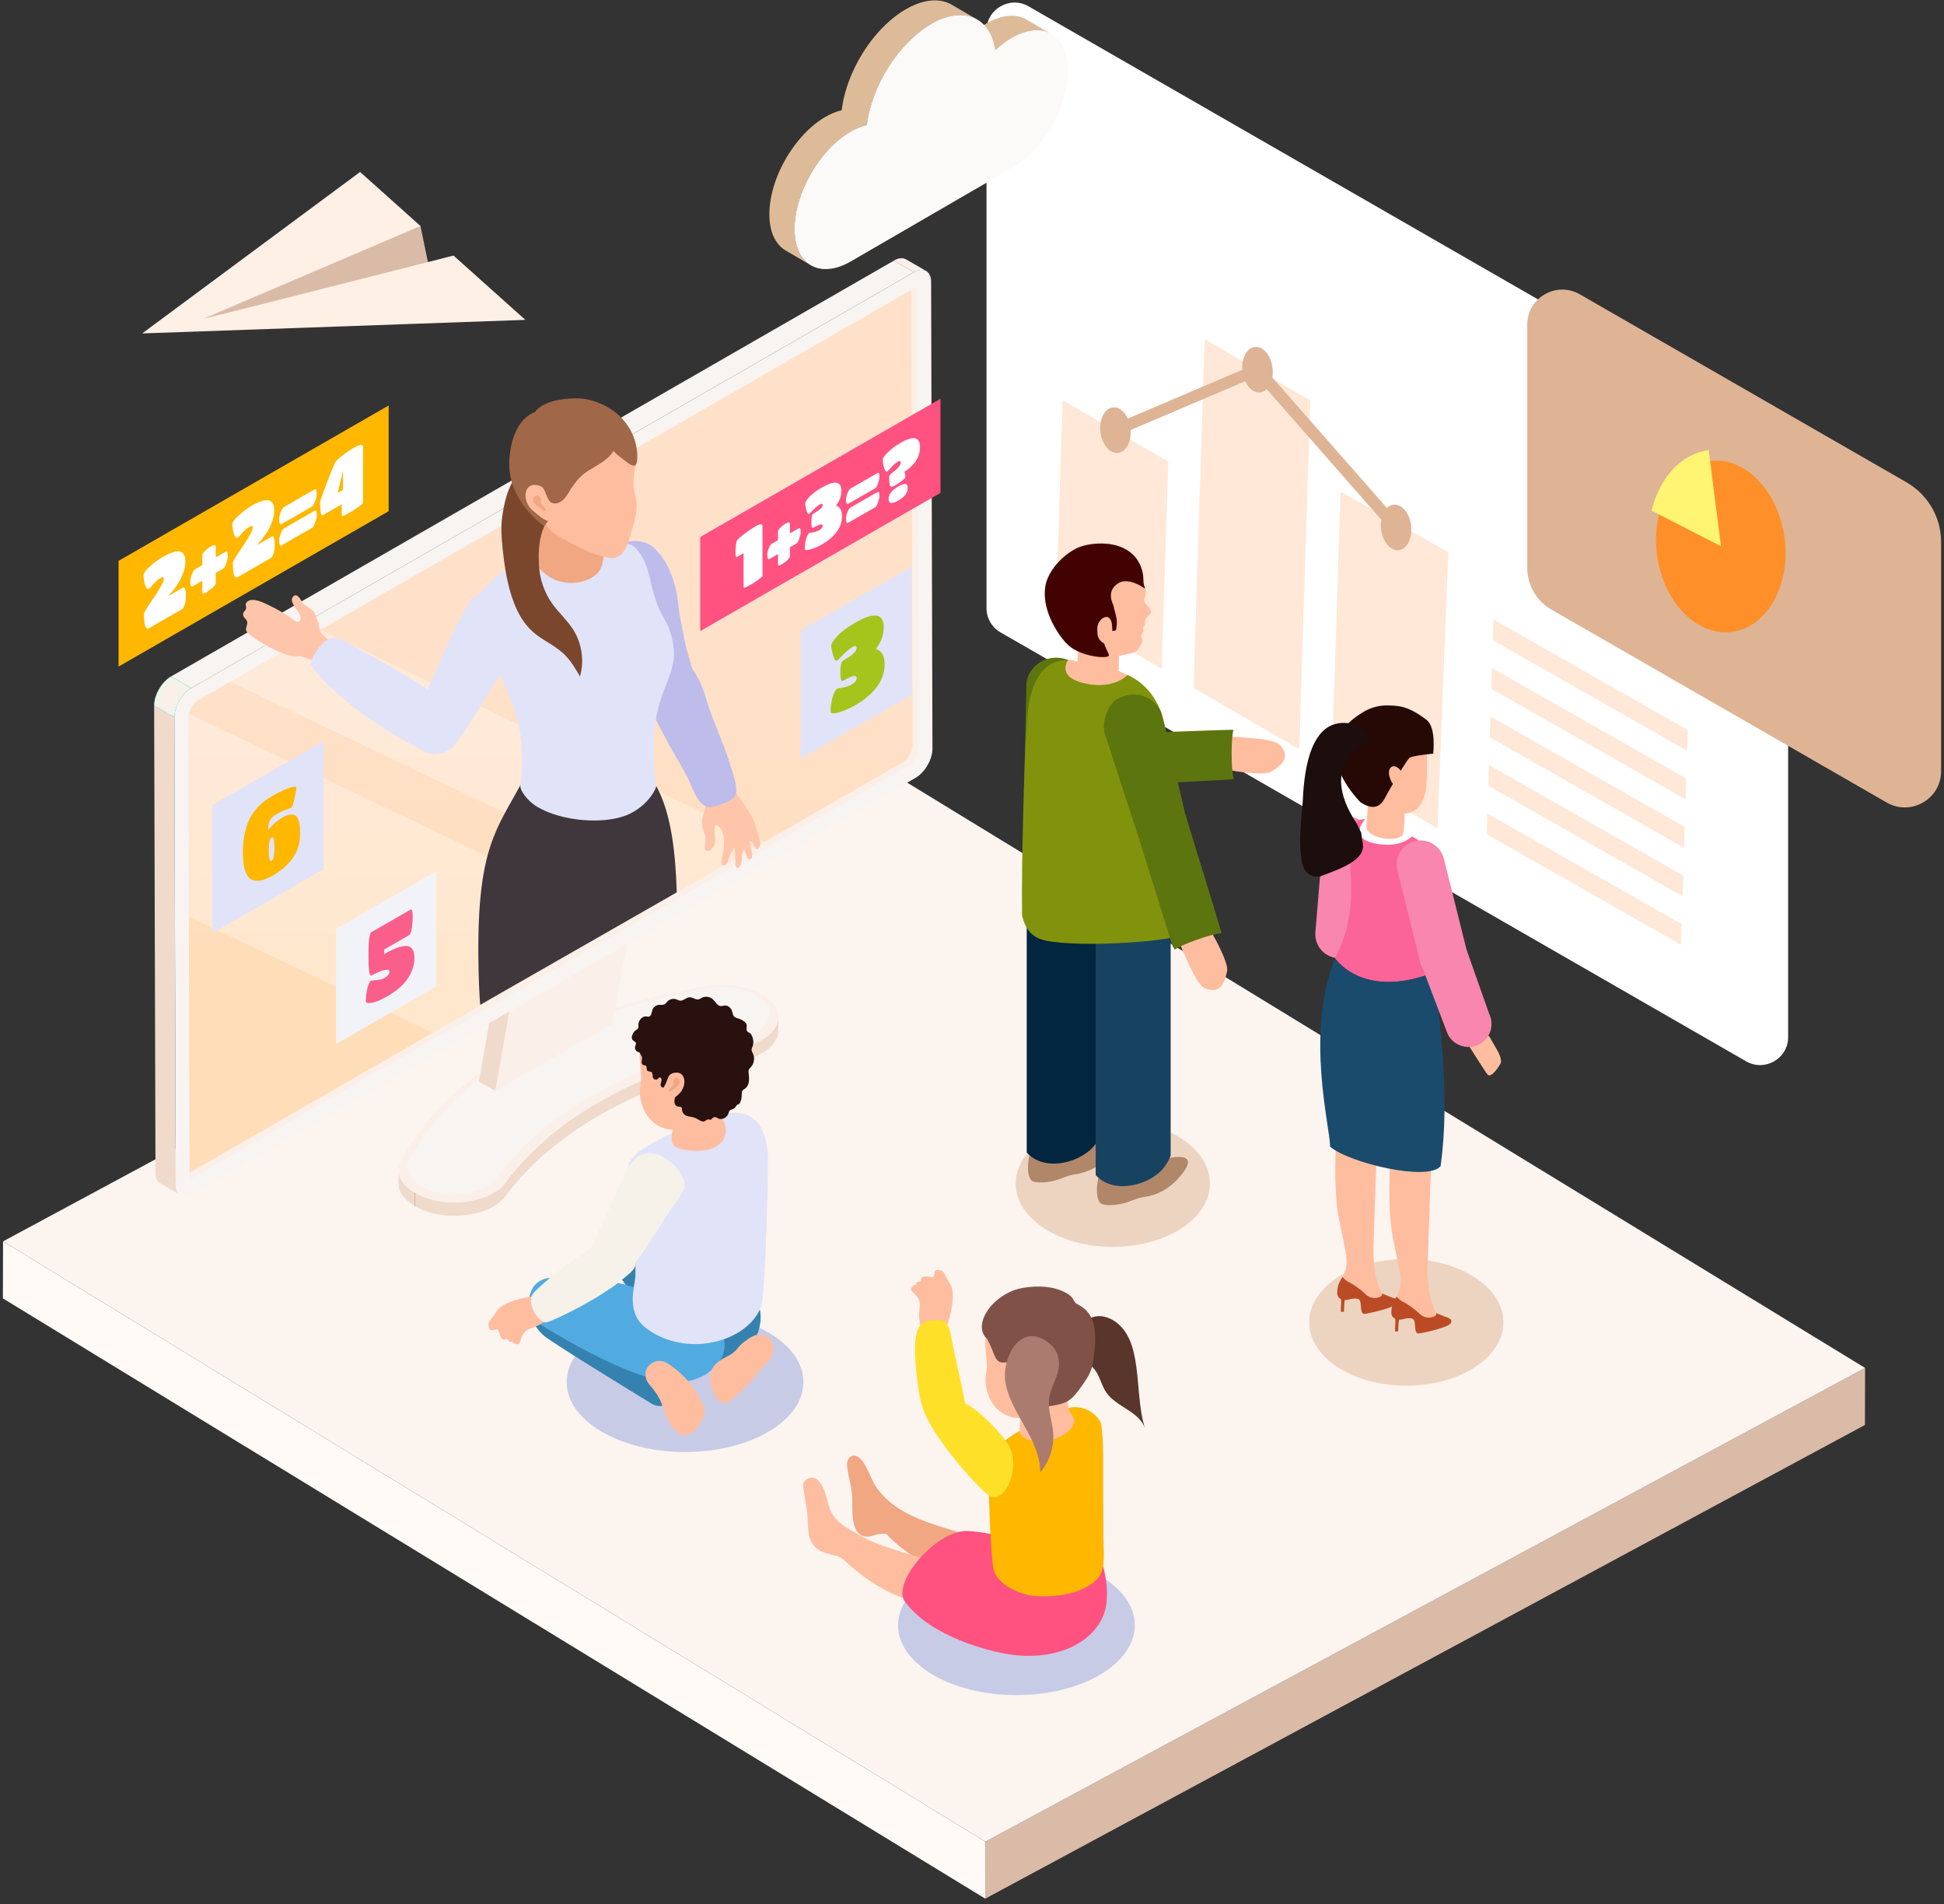 <svg width="337" height="330" viewBox="0 0 337 330" fill="none" xmlns="http://www.w3.org/2000/svg">
<rect x="0" y="0" width="337" height="330" fill="#333333" stroke="none"/>
<path d="M323.321 237.085L323.294 246.967L170.799 329.064L170.826 319.182L323.321 237.085Z" fill="#DABBA8"/>
<path d="M170.826 319.182L170.799 329.064L0.5 225.029L0.527 215.148L170.826 319.182Z" fill="#FFFAF5"/>
<path d="M323.322 237.085L170.826 319.182L0.527 215.148L153.023 133.051L323.322 237.085Z" fill="#FBF4EF"/>
<path d="M131.058 172.518L132.177 172.409L132.027 172.328L130.908 172.436L131.058 172.518Z" fill="#FAF0E9"/>
<path d="M130.908 172.436L132.027 172.328C131.727 172.151 131.399 171.988 131.058 171.838L130.103 172.029C130.39 172.151 130.663 172.287 130.908 172.436Z" fill="#FAF0E9"/>
<path d="M130.103 172.015L131.058 171.825C128.671 170.778 125.519 170.425 122.586 170.928C109.312 173.184 97.975 177.017 88.944 182.209L90.049 182.318C98.876 177.234 110.363 173.51 123.023 171.254C125.479 170.832 128.112 171.118 130.103 172.001V172.015Z" fill="#FAF0E9"/>
<path d="M69.081 202.788V205.112C69.081 206.539 70.063 207.939 71.85 208.986V206.661C70.049 205.615 69.081 204.228 69.081 202.788Z" fill="#EFDACC"/>
<path d="M90.049 182.331L88.944 182.223C84.879 184.561 81.291 187.17 78.207 190.025H79.558C82.573 187.211 86.066 184.615 90.049 182.318V182.331Z" fill="#FAF0E9"/>
<path d="M79.558 190.052H78.207C74.579 193.409 71.659 197.133 69.504 201.17C68.467 203.114 69.367 205.234 71.85 206.661L72.955 205.493C70.881 204.296 70.131 202.529 70.991 200.898C73.132 197.052 75.997 193.395 79.544 190.052H79.558Z" fill="#FAF0E9"/>
<path d="M71.85 206.661V208.986L72.068 209.108L72.055 206.784L71.85 206.661Z" fill="#DEB396"/>
<path d="M72.955 205.479L71.85 206.661L72.055 206.784L73.173 205.601L72.955 205.479Z" fill="#FAF0E9"/>
<path d="M90.049 182.332C81.386 187.306 74.974 193.776 71.004 200.885C70.145 202.516 70.895 204.283 72.969 205.479L73.173 205.601C76.393 207.463 81.441 207.314 84.428 205.601C85.138 205.194 85.738 204.691 86.175 204.106C90.199 198.438 95.861 193.79 102.859 189.753C109.994 185.648 118.275 182.345 128.343 180.034C129.38 179.79 130.267 179.436 130.99 179.015C133.991 177.289 134.278 174.38 131.045 172.518L130.895 172.436C128.835 171.24 125.806 170.805 123.009 171.281C110.349 173.537 98.862 177.262 90.035 182.345L90.049 182.332Z" fill="#F8F4F2"/>
<path d="M72.055 206.784V209.108C75.929 211.351 81.959 211.16 85.533 209.108C86.379 208.619 87.102 208.021 87.607 207.327C91.591 201.931 97.102 197.215 103.964 193.26C110.949 189.236 119.339 186.029 128.944 183.731C130.171 183.432 131.236 183.025 132.109 182.522C133.95 181.462 134.946 180.021 134.933 178.566V176.242C134.933 177.696 133.937 179.137 132.095 180.197C131.222 180.7 130.171 181.108 128.93 181.407C119.326 183.704 110.936 186.912 103.951 190.935C97.088 194.877 91.591 199.594 87.593 205.003C87.075 205.696 86.365 206.294 85.52 206.784C81.945 208.85 75.915 209.026 72.041 206.784H72.055Z" fill="#EFDACC"/>
<path d="M73.173 205.601L72.068 206.77C72.832 207.205 73.665 207.559 74.551 207.817L75.247 206.471C74.51 206.254 73.801 205.968 73.173 205.601Z" fill="#FAF0E9"/>
<path d="M75.247 206.471L74.551 207.817C78.085 208.836 82.368 208.456 85.261 206.92L84.197 205.724C81.782 207.001 78.194 207.327 75.247 206.471Z" fill="#FAF0E9"/>
<path d="M84.183 205.724L85.247 206.92C85.342 206.865 85.438 206.811 85.533 206.77C86.379 206.281 87.102 205.683 87.607 204.99C91.591 199.593 97.102 194.877 103.964 190.922C104.756 190.46 105.574 190.011 106.406 189.576L105.342 188.366C104.496 188.815 103.664 189.277 102.859 189.739C95.861 193.762 90.199 198.425 86.175 204.092C85.738 204.677 85.138 205.18 84.428 205.588C84.347 205.628 84.278 205.669 84.196 205.724H84.183Z" fill="#FAF0E9"/>
<path d="M105.342 188.38L106.406 189.59C112.887 186.192 120.431 183.432 128.944 181.407C130.049 181.149 131.004 180.782 131.809 180.361L130.744 179.164C130.062 179.518 129.257 179.83 128.33 180.048C119.408 182.1 111.891 184.928 105.329 188.394L105.342 188.38Z" fill="#FAF0E9"/>
<path d="M130.758 179.151L131.822 180.347C131.918 180.293 132.013 180.238 132.109 180.184C135.683 178.131 136.051 174.652 132.177 172.409L131.058 172.518C134.292 174.394 133.991 177.289 131.004 179.015C130.922 179.056 130.84 179.11 130.758 179.151Z" fill="#FAF0E9"/>
<path d="M85.874 189.087L83.023 187.429L90.158 147.114L93.023 148.772L85.874 189.087Z" fill="#EFDACC"/>
<path d="M93.023 148.772L90.158 147.114L110.485 135.479L113.35 137.137L93.023 148.772Z" fill="#DEB396"/>
<path d="M113.35 137.137L106.202 177.452L85.874 189.087L93.023 148.772L113.35 137.137Z" fill="#FAF0E9"/>
<path d="M160.553 46.967L157.047 44.955C156.515 44.643 155.778 44.683 154.96 45.159L158.466 47.171C159.285 46.695 160.021 46.654 160.553 46.967Z" fill="#FAF0E9"/>
<mask id="mask0_443_98571" style="mask-type:luminance" maskUnits="userSpaceOnUse" x="154" y="44" width="7" height="4">
<path d="M160.553 46.967L157.047 44.955C156.515 44.643 155.778 44.683 154.96 45.159L158.466 47.171C159.285 46.695 160.021 46.654 160.553 46.967Z" fill="white"/>
</mask>
<g mask="url(#mask0_443_98571)">
<path d="M160.553 46.967L157.047 44.955C156.515 44.643 155.778 44.683 154.96 45.159L158.466 47.171C159.285 46.695 160.021 46.654 160.553 46.967Z" fill="#FAF0E9"/>
</g>
<path d="M30.459 205.221L26.953 203.209C26.953 204.133 27.28 204.786 27.812 205.085L31.318 207.096C30.786 206.797 30.459 206.145 30.459 205.221Z" fill="#EFDACC"/>
<path d="M30.227 124.306L26.721 122.295L26.953 203.223L30.459 205.221L30.227 124.306Z" fill="#EFDACC"/>
<path d="M158.452 47.171L154.96 45.173L29.654 117.239L33.16 119.25L158.452 47.171Z" fill="#F8F4F2"/>
<path d="M33.16 119.25L29.654 117.239C28.03 118.176 26.721 120.433 26.721 122.295L30.227 124.306C30.227 122.458 31.537 120.188 33.16 119.25Z" fill="#D0FFED"/>
<mask id="mask1_443_98571" style="mask-type:luminance" maskUnits="userSpaceOnUse" x="26" y="117" width="8" height="8">
<path d="M33.16 119.25L29.654 117.239C28.03 118.176 26.721 120.433 26.721 122.295L30.227 124.306C30.227 122.458 31.537 120.188 33.16 119.25Z" fill="white"/>
</mask>
<g mask="url(#mask1_443_98571)">
<path d="M33.16 119.25L29.654 117.239C28.03 118.176 26.721 120.433 26.721 122.295L30.227 124.306C30.227 122.458 31.537 120.188 33.16 119.25Z" fill="#FAF0E9"/>
</g>
<path d="M33.16 119.25C31.537 120.188 30.227 122.444 30.227 124.306L30.459 205.221C30.459 207.083 31.782 207.83 33.406 206.893L158.712 134.813C160.335 133.875 161.645 131.619 161.645 129.757L161.413 48.843C161.413 46.994 160.089 46.233 158.466 47.171L33.16 119.25Z" fill="#F8F4F2"/>
<path d="M32.628 124.293L32.846 203.236V204.446L157.497 132.747C158.37 132.244 159.23 130.776 159.23 129.784L158.998 49.645L157.988 50.229L34.361 121.343C33.487 121.846 32.628 123.314 32.628 124.306V124.293Z" fill="#FAF0E9"/>
<path d="M158.207 129.145C158.207 130.137 157.361 131.619 156.488 132.122L132.491 145.932L116.884 154.902L108.357 159.809L74.988 179.015L32.86 203.25L32.737 158.844L32.642 124.306C32.642 124.116 32.669 123.912 32.724 123.695C32.955 122.784 33.665 121.751 34.361 121.343L39.899 118.163L55.506 109.178L157.988 50.229L158.207 129.159V129.145Z" fill="url(#paint0_linear_443_98571)"/>
<g style="mix-blend-mode:screen" opacity="0.3">
<path d="M132.491 145.918L116.884 154.902L39.899 118.136L55.506 109.165L132.491 145.918Z" fill="white"/>
<path d="M108.357 159.809L74.988 179.015L32.737 158.844L32.642 124.306C32.642 124.116 32.669 123.912 32.724 123.695L108.357 159.823V159.809Z" fill="white"/>
</g>
<path d="M131.481 147.033C131.222 147.291 131.058 147.128 130.895 146.856C130.772 146.638 130.676 146.421 130.54 146.203C130.526 146.176 130.185 145.66 130.117 145.768C130.049 145.891 130.062 146.068 130.076 146.217C130.076 146.421 130.131 146.611 130.144 146.801C130.144 146.978 130.212 147.141 130.24 147.304C130.281 147.495 130.308 147.631 130.363 147.794C130.403 147.93 130.417 148.093 130.417 148.242C130.417 148.528 130.335 148.84 130.021 148.908C129.585 149.003 129.476 148.46 129.326 148.174C129.244 148.011 129.176 147.386 128.944 147.359C128.725 147.345 128.644 148.106 128.63 148.256C128.562 148.813 128.63 149.438 128.371 149.955C128.207 150.281 127.839 150.716 127.593 150.2C127.429 149.86 127.498 149.506 127.484 149.139C127.47 148.677 127.443 148.215 127.402 147.767C127.402 147.658 127.402 146.992 127.307 146.965C127.238 146.951 127.129 147.155 127.102 147.196C126.897 147.522 126.706 147.862 126.556 148.215C126.434 148.501 126.365 148.8 126.243 149.085C126.12 149.384 125.792 150.186 125.328 149.982C124.878 149.792 125.083 148.881 125.178 148.541C125.369 147.821 125.492 147.141 125.533 146.407C125.574 145.456 125.465 144.491 124.974 143.675C124.769 143.349 124.387 142.996 123.992 142.968C123.773 143.675 123.882 144.368 123.951 145.143C124.005 145.782 123.992 146.434 123.528 146.924C123.309 147.155 122.982 147.563 122.614 147.454C122.259 147.345 122.136 146.965 122.163 146.638C122.191 146.312 122.327 146 122.327 145.66C122.327 145.347 122.273 145.048 122.191 144.735C122.041 144.192 121.822 143.635 121.727 143.077C121.631 142.506 121.7 141.935 121.863 141.392C121.918 141.188 122 141.011 122.054 140.807C122.204 140.345 122.3 139.869 122.382 139.38C122.614 138.021 122.095 136.499 122.095 135.099C122.095 133.848 123.35 133.916 124.374 134.011C125.26 134.093 125.792 134.405 126.338 135.071C126.816 135.669 127.02 136.39 127.388 137.042C127.634 137.491 127.961 137.939 128.262 138.361C128.371 138.51 128.48 138.66 128.589 138.823C128.957 139.326 129.312 139.856 129.653 140.386C130.09 141.066 130.472 141.786 130.772 142.534C131.072 143.254 131.208 143.988 131.44 144.722C131.509 144.912 131.577 145.116 131.645 145.306C131.822 145.85 131.918 146.598 131.454 147.046L131.481 147.033Z" fill="#FFC5AB"/>
<path d="M120.513 137.681C120.158 137.015 119.871 136.295 119.612 135.683C118.78 133.712 117.511 131.823 116.474 129.934C114.933 127.12 113.405 124.293 112.041 121.384C111.44 120.106 112.204 119.237 112.068 117.809C111.932 116.369 112.327 115.077 112.941 113.664C113.228 113.025 113.623 112.332 114.333 112.087C114.974 111.87 115.615 112.128 116.161 112.413C119.394 114.153 121.372 117.524 122.341 120.868C122.996 123.124 123.882 125.299 124.742 127.487C125.369 129.118 126.051 130.708 126.529 132.394C126.965 133.943 127.743 135.642 127.62 137.287C127.525 138.51 125.86 139.108 124.865 139.435C124.046 139.706 123.023 140.155 122.218 139.679C121.481 139.244 120.936 138.483 120.499 137.668L120.513 137.681Z" fill="#BDBCEB"/>
<path d="M113.064 118.38C111.645 117.035 111.017 114.479 110.417 112.875C109.571 110.633 104.387 95.029 103.064 93.017C101.768 91.046 105.997 95.246 108.043 94.213C109.53 93.452 111.863 93.67 113.146 94.757C115.997 97.176 117.293 101.472 117.62 105.033C117.825 107.289 118.425 109.505 118.835 111.734C119.026 112.767 121.904 122.104 121.986 123.165C122.082 124.306 118.616 117.143 117.839 117.986C117.102 118.788 116.038 119.372 114.947 119.277C114.183 119.209 113.555 118.883 113.05 118.394L113.064 118.38Z" fill="#BDBCEB"/>
<path d="M104.674 93.235C104.674 93.235 104.769 93.235 104.824 93.235C104.374 93.099 104.114 93.207 104.674 93.235Z" fill="#FF6964"/>
<path d="M116.188 109.477C115.697 107.982 114.687 106.569 114.073 105.087C113.487 103.701 113.146 102.233 112.791 100.778C112.273 98.617 111.741 96.51 110.09 94.906C109.285 94.118 107.552 94.009 106.447 93.846C105.056 93.642 103.637 93.588 102.232 93.656C101.181 93.71 100.144 93.901 99.094 93.914C98.425 93.914 97.675 93.411 97.007 93.561C94.619 94.105 92.668 95.138 90.649 96.483C88.412 97.965 86.284 99.609 84.401 101.526C84.101 101.838 83.814 102.151 83.528 102.464C83.01 103.048 82.505 103.673 82.205 104.394C82.014 104.856 81.918 105.359 81.973 105.862C82.027 106.419 82.382 106.732 82.518 107.248C82.819 108.295 83.173 109.328 83.569 110.347C85.752 115.906 89.19 121.044 90.172 126.916C90.554 129.213 90.554 131.565 90.431 133.875C90.363 134.976 90.172 136.104 90.226 137.205C90.24 137.504 90.172 138.048 90.226 138.293C90.308 138.701 90.513 138.836 90.895 139.135C92.914 140.699 95.533 140.875 97.771 142.017C107.607 147.046 113.009 140.06 113.76 139.489C114.319 139.068 114.087 139.19 113.61 135.126C111.659 118.475 119.039 118.163 116.161 109.464L116.188 109.477Z" fill="#E1E3F8"/>
<path d="M82.232 103.538C84.551 101.73 88.344 102.872 90.049 105.495C90.786 106.623 90.868 107.805 90.636 109.07C90.076 112.033 79.408 128.805 78.385 129.621C75.561 131.85 72.027 130.165 71.168 127.65C70.813 126.617 71.591 126.508 71.836 125.475C72 124.782 79.476 105.672 82.232 103.524V103.538Z" fill="#E1E3F8"/>
<path d="M42.805 108.322C42.805 108.322 42.833 108.2 42.846 108.132C43.01 107.303 42.137 107.194 42.137 106.46C42.137 106.038 42.532 105.875 42.642 105.536C42.778 105.101 42.382 104.802 42.778 104.367C43.706 103.374 45.779 104.516 46.721 104.951C48.017 105.549 49.203 106.297 50.404 107.058C50.854 107.343 51.632 108.227 52.014 107.52C52.259 107.071 51.932 106.473 51.714 106.079C51.332 105.413 50.077 104.163 50.841 103.374C51.495 102.695 52.109 103.932 52.41 104.38C52.832 105.033 53.651 105.305 54.224 105.807C54.538 106.066 54.579 106.256 54.688 106.623C54.838 107.18 55.165 107.588 55.261 108.186C55.356 108.784 55.452 109.396 55.834 109.871C56.052 110.143 56.257 110.334 56.543 110.551C57.225 111.054 57.675 111.516 57.825 112.413C58.003 113.46 57.621 115.023 56.379 115.213C55.711 115.322 55.233 115.064 54.688 114.737C53.965 114.316 53.173 114.085 52.382 113.813C52.041 113.691 51.7 113.772 51.345 113.759C50.977 113.745 50.595 113.664 50.24 113.582C49.463 113.405 48.712 113.12 47.976 112.794C46.339 112.046 44.674 111.054 43.242 109.939C42.41 109.287 42.628 109.056 42.805 108.322Z" fill="#FFC5AB"/>
<path d="M73.569 130.246C59.531 123.069 53.856 115.635 53.842 115.077C53.828 114.534 54.579 113.215 54.92 112.753C55.288 112.236 55.67 111.734 56.134 111.312C56.611 110.891 57.212 110.565 57.812 110.537C58.358 110.51 58.849 110.714 59.326 110.932C60.609 111.543 70.54 117.116 72.259 118.244C73.555 119.087 78.903 122.811 79.776 124.102C80.922 125.801 77.784 132.421 73.569 130.26V130.246Z" fill="#E1E3F8"/>
<path d="M117.32 154.658L83.242 174.149C83.091 172.328 82.955 169.365 82.928 165.885C82.737 147.005 86.147 143.648 90.267 135.969C89.899 136.662 91.25 138.714 93.146 139.842C97.539 142.438 104.66 142.833 108.521 141.324C111.631 140.114 113.473 137.464 113.773 136.24C116.393 141.038 117.102 147.821 117.32 154.658Z" fill="#40373D"/>
<path d="M92.641 96.741C92.641 97.231 92.764 97.679 93.078 98.046C93.978 99.106 95.042 100.017 96.352 100.534C98.112 101.227 100.144 101.2 101.891 100.466C102.518 100.194 103.132 99.84 103.596 99.338C104.415 98.454 104.496 97.258 104.687 96.13C104.865 95.097 105.042 94.064 105.206 93.017C105.397 91.794 105.67 90.462 105.492 89.211C105.274 87.675 103.91 87.132 102.586 86.67C101.536 86.303 96.734 85.406 95.629 85.392C91.577 85.31 93.992 87.417 94.142 88.953C94.319 90.802 93.937 92.433 93.187 94.118C92.873 94.811 92.627 95.844 92.641 96.728V96.741Z" fill="#F1A782"/>
<path d="M86.925 92.202C86.911 91.359 86.925 90.503 87.048 89.66C87.28 87.866 87.934 84.087 89.858 82.116C90.799 82.211 90.949 84.998 91.877 85.188C92.75 85.365 93.528 85.963 94.319 86.371C94.81 86.629 95.629 86.874 95.847 87.431C96.256 88.491 94.797 90.258 94.36 91.209C93.405 93.303 93.31 95.695 93.432 97.951C93.555 100.371 94.374 102.749 95.793 104.706C96.898 106.229 98.33 107.506 99.34 109.083C100.868 111.475 101.318 114.506 100.54 117.238C99.722 115.825 98.876 114.398 97.689 113.283C96.12 111.815 94.046 110.972 92.436 109.559C90.922 108.24 89.858 106.446 89.135 104.571C87.948 101.526 87.471 98.277 87.13 95.056C87.034 94.105 86.952 93.139 86.925 92.188V92.202Z" fill="#7A472D"/>
<path d="M96.625 92.8C96.379 92.65 96.134 92.487 95.915 92.297C95.37 91.862 94.797 91.291 94.565 90.625C94.333 89.986 93.91 89.442 93.582 88.831C93.391 88.477 93.105 88.219 92.9 87.866C90.417 83.666 90.295 78.052 93.828 74.396C96.338 71.8 100.322 70.74 103.787 71.718C104.728 71.99 105.629 72.384 106.488 72.833C107.239 73.213 107.989 73.648 108.562 74.274C108.944 74.681 109.23 75.157 109.49 75.646C109.79 76.19 110.063 76.761 110.213 77.359C110.786 79.67 109.626 81.98 109.817 84.305C109.912 85.433 110.349 86.466 110.376 87.621C110.404 89.361 109.762 91.033 109.299 92.691C109.067 93.534 108.821 94.376 108.398 95.138C108.098 95.681 107.689 96.198 107.129 96.497C106.556 96.809 106.038 96.769 105.41 96.66C103.964 96.415 102.614 95.871 101.277 95.273C100.322 94.852 99.38 94.39 98.494 93.86C97.88 93.493 97.239 93.18 96.638 92.8H96.625Z" fill="#FFBDA0"/>
<path d="M88.303 79.656C88.767 72.411 92.737 71.433 92.737 71.433C92.737 71.433 93.924 69.081 99.912 69.041C102.641 69.013 105.847 70.4 107.771 72.466C109.203 74.002 110.09 75.769 110.39 77.848C110.472 78.392 110.676 80.648 109.967 80.703C109.367 80.757 108.603 80.009 108.139 79.697C107.948 79.561 106.284 78.31 106.393 78.106C105.792 79.126 104.81 79.86 103.801 80.485C102.791 81.11 101.727 81.654 100.84 82.442C99.94 83.244 99.258 84.277 98.617 85.297C98.33 85.772 98.03 86.248 97.621 86.629C97.211 87.009 96.679 87.295 96.12 87.254C95.82 87.24 95.52 87.105 95.301 86.914C95.124 86.751 95.056 86.493 94.879 86.343C94.456 85.99 93.692 86.044 93.255 86.316C92.505 86.778 95.752 88.219 95.929 88.926C95.97 89.062 94.333 91.196 94.333 91.196C94.333 91.196 87.839 86.833 88.289 79.642L88.303 79.656Z" fill="#A06749"/>
<path d="M92.818 84.046C91.004 83.924 90.554 86.167 91.795 87.893C92.164 88.396 92.805 88.844 93.269 89.252C96.516 91.998 97.32 89.021 96.297 88.083C93.91 85.908 95.097 84.196 92.818 84.046Z" fill="#FFBDA0"/>
<path d="M93.719 88.151C93.514 87.961 91.454 86.751 92.859 85.922C93.241 85.691 93.678 86.031 93.746 86.439C93.773 86.656 93.705 86.874 93.746 87.077C93.76 87.2 93.814 87.322 93.883 87.431C94.06 87.73 94.688 88.015 94.565 88.45C94.456 88.831 93.842 88.246 93.733 88.138L93.719 88.151Z" fill="#F1A782"/>
<path d="M158.057 120.405L138.753 131.497V109.301L158.043 98.209L158.057 120.405Z" fill="#E1E3F8"/>
<path d="M153.186 108.743C153.186 110.062 152.736 111.312 151.822 112.481C151.945 112.481 152.109 112.536 152.313 112.672C152.518 112.807 152.682 112.957 152.818 113.134C153.173 113.569 153.35 114.235 153.35 115.105C153.35 116.545 152.9 117.864 151.999 119.06C151.099 120.256 149.871 121.303 148.302 122.2C147.525 122.648 146.802 122.988 146.12 123.233C145.437 123.477 144.905 123.613 144.537 123.627C144.169 123.64 143.991 123.572 143.991 123.423C143.991 122.703 144.06 122.037 144.196 121.398C144.332 120.772 144.482 120.297 144.66 119.971C144.824 119.644 145.001 119.44 145.151 119.345C145.192 119.318 145.492 119.264 146.051 119.182C146.611 119.101 147.156 118.897 147.702 118.584C148.248 118.271 148.507 117.918 148.507 117.524C148.507 116.994 147.934 117.035 146.788 117.646C146.338 117.891 146.079 118.027 146.038 118.04C145.806 118.081 145.683 117.578 145.683 116.518C145.683 115.458 145.806 114.805 146.038 114.574C146.079 114.52 146.338 114.371 146.788 114.099C147.934 113.419 148.507 112.821 148.507 112.305C148.507 111.91 148.261 111.856 147.77 112.141C147.279 112.427 146.733 112.875 146.12 113.501C145.519 114.126 145.192 114.452 145.137 114.479C144.878 114.629 144.632 114.33 144.428 113.582C144.21 112.835 144.1 112.277 144.1 111.91C144.1 111.571 144.428 111.04 145.083 110.306C145.806 109.505 146.884 108.703 148.289 107.901C151.563 106.025 153.2 106.297 153.2 108.743H153.186Z" fill="#A4C51C"/>
<path d="M75.602 170.968L58.262 180.945V161.005L75.602 151.029V170.968Z" fill="#F2F3F8"/>
<path d="M63.419 173.497C63.419 172.735 63.514 171.988 63.692 171.267C63.883 170.547 64.074 170.112 64.306 169.99C64.374 169.949 64.688 169.908 65.288 169.854C65.875 169.799 66.325 169.691 66.611 169.528C66.898 169.365 67.116 169.188 67.28 168.984C67.444 168.78 67.512 168.603 67.512 168.427C67.512 167.774 66.475 167.992 64.401 169.065C64.046 169.242 63.869 168.087 63.869 165.599C63.869 163.112 64.033 161.753 64.374 161.563L71.154 157.662C71.413 157.512 71.55 157.906 71.55 158.844C71.55 159.415 71.495 160.054 71.4 160.788C71.304 161.522 71.141 161.957 70.895 162.093L66.598 164.566V165.355C68.576 164.213 69.981 163.778 70.827 164.009C71.509 164.213 71.85 164.906 71.85 166.062C71.85 167.231 71.468 168.386 70.718 169.541C69.954 170.697 68.753 171.757 67.075 172.708C65.984 173.333 65.111 173.7 64.415 173.809C63.733 173.918 63.392 173.809 63.392 173.483L63.419 173.497Z" fill="#FA5F8C"/>
<path d="M56.12 150.621L36.83 161.726V139.53L56.12 128.425V150.621Z" fill="#E1E3F8"/>
<path d="M46.707 143.621C46.802 143.471 47.075 143.186 47.498 142.778C47.921 142.37 48.412 142.003 48.958 141.691C49.504 141.378 49.967 141.202 50.336 141.174C50.718 141.134 51.004 141.202 51.222 141.351C51.441 141.501 51.605 141.759 51.727 142.099C51.918 142.669 52.027 143.308 52.027 144.015C52.027 144.722 52 145.266 51.959 145.66C51.905 146.054 51.795 146.516 51.591 147.073C51.4 147.631 51.141 148.147 50.813 148.636C50.486 149.126 50.022 149.642 49.435 150.2C48.835 150.757 48.139 151.26 47.334 151.722C45.615 152.714 44.306 152.918 43.433 152.334C42.56 151.749 42.109 150.227 42.109 147.794C42.109 145.347 42.519 143.349 43.337 141.8C44.156 140.25 45.411 138.986 47.089 138.021C48.235 137.355 49.244 136.879 50.09 136.58C50.936 136.281 51.373 136.268 51.373 136.539C51.373 136.866 51.263 137.504 51.045 138.442C50.827 139.38 50.636 139.91 50.459 140.005C50.404 140.033 50.24 140.101 49.967 140.196C49.217 140.454 48.535 140.753 47.921 141.106C47.307 141.46 46.911 141.868 46.734 142.302C46.557 142.751 46.475 143.308 46.475 143.974C46.516 143.893 46.584 143.77 46.693 143.621H46.707ZM47.075 145.13C46.761 145.306 46.598 146.081 46.598 147.44C46.598 148.8 46.761 149.384 47.075 149.207C47.416 149.017 47.58 148.242 47.58 146.883C47.58 145.524 47.416 144.939 47.075 145.143V145.13Z" fill="#FFB700"/>
<path d="M67.375 88.6L20.554 115.526V97.204L67.375 70.278V88.6Z" fill="#FFB700"/>
<path d="M25.793 102.029C25.547 102.165 25.329 101.961 25.152 101.39C24.974 100.819 24.879 100.235 24.879 99.623C24.879 99.487 25.015 99.242 25.288 98.903C25.561 98.563 25.97 98.169 26.53 97.707C27.089 97.244 27.689 96.823 28.344 96.456C30.868 95.002 32.137 95.301 32.137 97.326C32.137 97.897 32.028 98.481 31.823 99.106C31.618 99.718 31.373 100.262 31.127 100.697C30.868 101.145 30.568 101.594 30.227 102.042C29.831 102.559 29.449 102.994 29.095 103.361L31.741 101.839C31.741 101.839 31.85 101.798 31.919 101.825C31.987 101.852 32.041 101.974 32.123 102.192C32.191 102.423 32.232 102.736 32.232 103.13C32.232 103.524 32.205 103.877 32.164 104.176C32.123 104.475 32.069 104.693 32 104.856C31.864 105.209 31.755 105.427 31.646 105.508L31.577 105.563L25.793 108.893C25.234 109.205 24.961 108.376 24.961 106.378C24.961 106.161 25.534 105.209 26.68 103.551C27.116 102.939 27.512 102.314 27.867 101.662C28.221 101.023 28.412 100.561 28.412 100.289C28.412 99.99 28.208 99.949 27.812 100.18C27.416 100.411 26.994 100.765 26.571 101.254C26.134 101.743 25.889 102.002 25.82 102.029H25.793Z" fill="white"/>
<path d="M35.929 102.586C35.356 102.912 35.07 102.953 35.07 102.681V100.656L33.337 101.648C33.242 101.703 33.16 101.648 33.092 101.512C33.023 101.363 32.983 101.118 32.983 100.765C32.983 100.411 33.078 100.004 33.269 99.528C33.46 99.052 33.651 98.767 33.842 98.658L35.07 97.951V96.252C35.07 96.062 35.22 95.817 35.506 95.518C35.807 95.219 36.107 94.974 36.434 94.784C36.762 94.594 36.993 94.499 37.157 94.485C37.321 94.485 37.403 94.526 37.403 94.635V96.606L39.149 95.6C39.381 95.464 39.49 95.736 39.49 96.388C39.49 96.728 39.395 97.149 39.217 97.652C39.026 98.155 38.862 98.454 38.685 98.549L37.403 99.283V101.077C37.403 101.254 37.239 101.485 36.912 101.798C36.584 102.11 36.257 102.355 35.929 102.545V102.586Z" fill="white"/>
<path d="M41.195 93.167C40.95 93.303 40.731 93.099 40.554 92.528C40.377 91.957 40.281 91.373 40.281 90.761C40.281 90.625 40.418 90.38 40.691 90.04C40.963 89.701 41.373 89.306 41.932 88.844C42.491 88.382 43.092 87.961 43.746 87.594C46.27 86.139 47.539 86.439 47.539 88.464C47.539 89.035 47.43 89.619 47.225 90.244C47.021 90.856 46.775 91.4 46.529 91.835C46.27 92.283 45.97 92.732 45.629 93.18C45.233 93.697 44.852 94.132 44.497 94.499L47.143 92.976C47.143 92.976 47.253 92.936 47.321 92.963C47.389 92.99 47.444 93.112 47.525 93.33C47.594 93.561 47.635 93.874 47.635 94.268C47.635 94.662 47.607 95.015 47.566 95.314C47.525 95.613 47.471 95.831 47.403 95.994C47.266 96.347 47.157 96.565 47.048 96.646L46.98 96.701L41.195 100.031C40.636 100.343 40.363 99.514 40.363 97.516C40.363 97.299 40.936 96.347 42.082 94.689C42.519 94.077 42.914 93.452 43.269 92.8C43.624 92.161 43.815 91.699 43.815 91.427C43.815 91.128 43.61 91.087 43.214 91.318C42.819 91.549 42.396 91.903 41.973 92.392C41.536 92.881 41.291 93.139 41.223 93.167H41.195Z" fill="white"/>
<path d="M54.101 87.784L48.753 90.856C48.658 90.91 48.576 90.856 48.508 90.72C48.44 90.571 48.399 90.326 48.399 89.972C48.399 89.619 48.494 89.211 48.685 88.736C48.876 88.26 49.067 87.975 49.258 87.866L54.565 84.808C54.797 84.672 54.906 84.943 54.906 85.596C54.906 85.936 54.81 86.357 54.633 86.86C54.442 87.363 54.278 87.662 54.101 87.757V87.784ZM54.101 91.481L48.753 94.553C48.658 94.607 48.576 94.553 48.508 94.417C48.44 94.268 48.399 94.023 48.399 93.67C48.399 93.316 48.494 92.908 48.685 92.433C48.876 91.957 49.067 91.671 49.258 91.563L54.565 88.505C54.797 88.369 54.906 88.641 54.906 89.293C54.906 89.633 54.81 90.054 54.633 90.557C54.442 91.06 54.278 91.359 54.101 91.468V91.481Z" fill="white"/>
<path d="M62.123 87.879C61.591 88.26 61.045 88.6 60.513 88.899C59.981 89.211 59.626 89.374 59.476 89.415C59.326 89.442 59.244 89.402 59.244 89.266V87.404L55.943 89.306C55.643 89.483 55.493 88.722 55.493 87.037C55.493 86.846 55.847 85.813 56.57 83.938C57.293 82.062 57.785 80.825 58.057 80.213C58.166 79.982 58.562 79.588 59.244 79.044C59.926 78.501 60.595 78.039 61.25 77.658C62.368 77.019 62.928 76.938 62.928 77.413V87.145C62.928 87.254 62.655 87.499 62.123 87.879ZM59.463 84.903V81.586L58.548 85.433L59.463 84.903Z" fill="white"/>
<path d="M163.036 85.419L121.386 109.382V93.072L163.036 69.109V85.419Z" fill="#FF5281"/>
<path d="M131.468 100.479C130.99 100.819 130.513 101.118 130.035 101.39C129.558 101.662 129.244 101.811 129.107 101.852C128.971 101.879 128.903 101.838 128.903 101.716V95.871L127.702 96.565C127.566 96.646 127.498 96.347 127.498 95.695C127.498 95.042 127.566 94.404 127.702 93.792C127.743 93.602 128.152 93.207 128.944 92.596C129.735 91.998 130.349 91.576 130.772 91.332C131.195 91.087 131.481 90.951 131.618 90.897C131.754 90.856 131.863 90.829 131.931 90.842C132 90.842 132.054 90.87 132.095 90.91C132.15 90.978 132.177 91.06 132.177 91.141V99.813C132.177 99.908 131.931 100.126 131.454 100.466L131.468 100.479Z" fill="white"/>
<path d="M135.629 97.747C135.124 98.046 134.865 98.073 134.865 97.829V96.035L133.323 96.918C133.241 96.972 133.159 96.918 133.105 96.796C133.036 96.66 133.009 96.442 133.009 96.13C133.009 95.817 133.091 95.45 133.268 95.029C133.446 94.607 133.609 94.349 133.773 94.254L134.865 93.629V92.12C134.865 91.943 135.001 91.726 135.26 91.468C135.519 91.196 135.792 90.978 136.079 90.815C136.365 90.652 136.583 90.557 136.72 90.557C136.87 90.557 136.938 90.584 136.938 90.693V92.446L138.493 91.549C138.698 91.427 138.794 91.671 138.794 92.256C138.794 92.555 138.712 92.922 138.548 93.384C138.384 93.833 138.221 94.105 138.084 94.186L136.938 94.838V96.429C136.938 96.578 136.788 96.796 136.502 97.081C136.201 97.353 135.915 97.584 135.629 97.747Z" fill="white"/>
<path d="M145.86 85.066C145.86 85.976 145.547 86.833 144.919 87.648C145.001 87.648 145.124 87.689 145.26 87.784C145.396 87.879 145.519 87.988 145.601 88.097C145.847 88.396 145.969 88.858 145.969 89.456C145.969 90.448 145.656 91.359 145.042 92.174C144.428 93.004 143.568 93.724 142.491 94.349C141.959 94.662 141.454 94.893 140.976 95.056C140.499 95.219 140.144 95.314 139.885 95.328C139.639 95.328 139.503 95.301 139.503 95.192C139.503 94.703 139.544 94.227 139.639 93.805C139.735 93.371 139.844 93.044 139.953 92.813C140.076 92.582 140.185 92.446 140.294 92.378C140.321 92.365 140.54 92.324 140.922 92.27C141.304 92.215 141.686 92.079 142.054 91.862C142.422 91.644 142.613 91.4 142.613 91.141C142.613 90.774 142.218 90.802 141.427 91.223C141.113 91.4 140.935 91.481 140.908 91.495C140.744 91.522 140.663 91.182 140.663 90.448C140.663 89.714 140.744 89.266 140.908 89.103C140.935 89.062 141.113 88.953 141.427 88.776C142.218 88.301 142.613 87.893 142.613 87.54C142.613 87.268 142.436 87.227 142.109 87.431C141.768 87.621 141.386 87.934 140.976 88.369C140.567 88.804 140.335 89.021 140.294 89.048C140.117 89.157 139.953 88.939 139.803 88.423C139.653 87.906 139.585 87.526 139.585 87.268C139.585 87.037 139.817 86.67 140.267 86.153C140.772 85.609 141.508 85.052 142.477 84.495C144.728 83.204 145.86 83.394 145.86 85.079V85.066Z" fill="white"/>
<path d="M151.74 84.617L146.979 87.349C146.897 87.404 146.815 87.349 146.761 87.227C146.693 87.091 146.665 86.874 146.665 86.561C146.665 86.248 146.747 85.881 146.924 85.46C147.102 85.038 147.265 84.78 147.429 84.685L152.149 81.967C152.354 81.844 152.45 82.089 152.45 82.674C152.45 82.972 152.368 83.34 152.204 83.802C152.04 84.25 151.877 84.522 151.74 84.604V84.617ZM151.74 87.906L146.979 90.638C146.897 90.693 146.815 90.638 146.761 90.516C146.693 90.38 146.665 90.163 146.665 89.85C146.665 89.537 146.747 89.171 146.924 88.749C147.102 88.328 147.265 88.07 147.429 87.974L152.149 85.256C152.354 85.134 152.45 85.378 152.45 85.963C152.45 86.262 152.368 86.629 152.204 87.091C152.04 87.54 151.877 87.811 151.74 87.893V87.906Z" fill="white"/>
<path d="M153.855 81.722C153.637 81.844 153.446 81.654 153.282 81.151C153.118 80.648 153.036 80.118 153.036 79.561C153.036 79.439 153.159 79.221 153.405 78.922C153.65 78.623 154.019 78.27 154.51 77.862C155.001 77.454 155.546 77.087 156.119 76.747C158.37 75.456 159.489 75.714 159.489 77.508C159.489 78.025 159.394 78.514 159.216 79.004C159.039 79.479 158.807 79.887 158.548 80.2C158.029 80.838 157.538 81.287 157.102 81.545L156.829 81.708C156.829 81.804 156.843 81.953 156.883 82.143C156.924 82.334 156.938 82.51 156.938 82.674C156.938 82.823 156.72 83.054 156.297 83.367C155.874 83.693 155.506 83.938 155.192 84.114C154.714 84.386 154.414 84.427 154.305 84.223C154.196 84.019 154.141 83.475 154.141 82.606C154.141 82.402 154.482 82.048 155.151 81.559C155.396 81.369 155.628 81.138 155.833 80.879C156.038 80.621 156.147 80.363 156.147 80.105C156.147 79.846 155.969 79.833 155.615 80.037C155.26 80.24 154.892 80.553 154.51 80.988C154.128 81.423 153.896 81.654 153.841 81.681L153.855 81.722ZM155.697 84.332C156.229 84.019 156.638 83.87 156.924 83.87C157.211 83.87 157.347 84.114 157.347 84.604C157.347 85.419 156.802 86.139 155.697 86.765C154.605 87.39 154.046 87.308 154.046 86.493C154.046 85.677 154.592 84.957 155.697 84.332Z" fill="white"/>
<path opacity="0.5" d="M176.203 293.79C187.535 293.79 196.721 288.368 196.721 281.679C196.721 274.991 187.535 269.568 176.203 269.568C164.871 269.568 155.685 274.991 155.685 281.679C155.685 288.368 164.871 293.79 176.203 293.79Z" fill="#96A2DE"/>
<path d="M163.911 230.301C164.907 228.153 165.684 224.103 164.743 222.58C163.665 220.827 163.761 220.433 163.161 220.215C161.646 219.685 162.137 221.044 161.81 221.275C161.455 221.52 161.346 221.153 160.255 221.248C159.368 221.33 159.818 221.873 159.559 222.077C159.354 222.24 159.095 222.023 158.918 222.281C158.85 222.376 158.877 222.499 158.795 222.594C158.59 222.811 158.454 222.539 157.976 223.233C157.526 223.885 159.464 224.334 159.464 226.101C159.464 226.549 159.382 226.984 159.354 227.419C159.313 227.949 159.327 228.493 159.423 229.023C159.491 229.471 159.709 230.369 159.709 230.586L163.884 230.287L163.911 230.301Z" fill="#FFBDA0"/>
<path d="M149.395 253.081C150.569 254.549 150.992 256.547 152.124 258.069C153.27 259.605 154.784 260.856 156.421 261.834C158.986 263.343 161.851 264.227 164.702 265.097C166.244 265.572 167.799 266.048 169.341 266.524C170.473 266.877 172.315 267.067 173.283 267.733C174.498 268.576 175.466 270.615 176.353 271.825C175.589 273.578 173.392 274.149 171.469 274.19C165.494 274.299 159.832 271.322 155.303 267.448C154.716 266.945 154.143 266.415 153.638 265.831C152.929 265.831 152.26 265.831 151.646 266.048C147.254 267.638 147.799 261.78 147.745 259.66C147.69 257.77 147.09 256.071 146.858 254.236C146.626 252.456 148.086 251.45 149.395 253.095V253.081Z" fill="#F1A782"/>
<path d="M142.11 256.887C142.561 257.431 142.861 258.137 143.052 258.749C143.365 259.728 143.543 260.747 143.938 261.699C144.893 263.955 146.967 264.893 148.945 266.048C151.414 267.516 154.252 268.332 156.981 269.174C158.522 269.65 160.077 270.126 161.619 270.601C162.751 270.955 164.593 271.145 165.562 271.811C166.776 272.654 167.744 274.693 168.631 275.902C167.867 277.656 165.671 278.227 163.747 278.267C157.772 278.376 152.11 275.399 147.581 271.526C146.694 270.765 146.135 270.017 145.003 269.664C144.034 269.378 143.011 269.229 142.124 268.712C140.173 267.611 140.091 265.708 140.037 263.724C139.996 261.902 139.586 260.054 139.314 258.246C139.245 257.798 139.177 257.322 139.368 256.9C139.709 256.153 140.732 255.908 141.415 256.275C141.687 256.425 141.919 256.629 142.124 256.873L142.11 256.887Z" fill="#FFBDA0"/>
<path d="M174.852 286.708C171.523 286.192 161.414 283.745 156.885 277.601C154.648 274.57 161.278 266.279 166.803 265.382C167.867 265.205 170.759 265.613 174.197 266.32C181.482 267.829 188.986 261.399 191.455 272.368C191.946 274.53 192.028 276.786 191.714 278.444C190.664 284.017 183.911 288.108 174.839 286.708H174.852Z" fill="#FF5281"/>
<path d="M178.29 247.168C177.185 247.889 171.633 250.091 171.414 254.399C171.292 256.86 171.674 269.378 172.247 271.988C172.833 274.733 177.131 276.46 179.341 276.609C186.025 277.058 189.518 274.693 190.514 273.293C191.714 271.594 191.291 268.576 191.278 266.333C191.264 263.724 191.25 261.114 191.237 258.504C191.21 254.889 191.387 249.737 190.882 246.842C190.732 245.959 188.59 243.186 185.098 244.042C182.028 244.79 180.923 245.483 178.304 247.182L178.29 247.168Z" fill="#FFB700"/>
<path d="M164.525 242.561C163.243 242.724 160.446 243.607 160.541 244.912C160.773 247.821 170.5 259.415 172.096 259.497C174.961 259.633 176.871 253.448 174.757 250.308C173.502 248.433 168.154 242.099 164.525 242.547V242.561Z" fill="#FFE029"/>
<path d="M164.73 231.007C164.238 228.506 163.147 228.833 161.892 228.833C159.095 228.833 157.772 230.314 159.204 240.685C159.791 244.912 161.66 249.534 165.807 248.582C169.191 247.807 167.021 242.602 164.743 230.994L164.73 231.007Z" fill="#FFE029"/>
<path d="M184.934 241.297C185.002 241.935 185.07 242.574 185.125 243.213C185.18 243.743 185.234 244.287 185.521 244.776C185.848 245.361 186.244 245.66 186.216 246.299C186.175 246.992 185.793 247.563 185.234 248.052C184.184 248.963 182.724 249.574 181.128 249.765C180.064 249.887 178.836 249.792 177.84 249.316C176.421 248.65 176.776 247.834 176.817 246.747C176.871 245.578 176.735 244.083 175.412 243.009L184.92 241.297H184.934Z" fill="#FFBDA0"/>
<path d="M191.4 228.194C192.997 228.534 194.334 229.662 195.207 231.048C196.066 232.421 196.503 234.025 196.789 235.615C197.499 239.598 197.308 243.73 198.495 247.603C197.567 244.613 193.501 243.879 191.755 241.297C190.882 240.019 190.65 238.347 189.613 237.192C188.999 236.499 188.167 236.05 187.581 235.33C185.248 232.448 187.471 227.365 191.4 228.194Z" fill="#59352C"/>
<path d="M172.015 229.58C171.442 230.273 171.005 231.048 170.869 231.945C170.569 233.97 171.387 236.05 170.937 238.062C170.514 240.005 171.346 244.423 175.193 245.551C177.144 246.122 180.991 245.456 182.219 244.858C183.884 244.069 184.975 242.466 185.957 240.916C194.006 228.194 177.458 222.961 172.001 229.567L172.015 229.58Z" fill="#FFBDA0"/>
<path d="M186.858 226.073C185.807 225.584 186.557 225.054 184.77 224.062C182.628 222.879 180.023 222.811 177.594 223.165C172.656 223.871 169.041 228.683 170.555 231.347C171.264 232.598 170.691 230.749 172.383 234.881C173.215 236.906 174.293 235.805 175.521 236.186C178.809 237.178 174.961 245.306 183.16 243.499C185.03 243.091 185.766 242.724 187.485 240.277C188.167 239.312 188.863 238.32 189.218 237.192C189.422 236.553 189.518 235.887 189.6 235.235C190.104 231.592 190.2 227.65 186.83 226.087L186.858 226.073Z" fill="#805247"/>
<path d="M176.407 235.316C177.949 235.18 178.372 237.083 177.335 238.578C177.035 239.013 176.489 239.407 176.094 239.761C173.365 242.153 172.629 239.625 173.502 238.809C175.507 236.92 174.47 235.479 176.407 235.316Z" fill="#FFBDA0"/>
<path d="M175.998 238.225C176.176 238.062 177.908 237.001 176.708 236.308C176.367 236.118 176.012 236.417 175.957 236.77C175.93 236.947 175.998 237.137 175.957 237.314C175.944 237.423 175.903 237.518 175.848 237.613C175.698 237.871 175.166 238.116 175.275 238.497C175.371 238.823 175.889 238.32 175.985 238.225H175.998Z" fill="#F1A782"/>
<path d="M174.375 240.06C174.975 242.724 176.462 245.102 177.785 247.481C179.122 249.873 180.337 252.442 180.337 255.188C181.933 253.299 182.751 250.784 182.574 248.337C182.451 246.598 181.81 244.899 181.824 243.145C181.824 241.46 182.56 240.168 183.12 238.633C183.911 236.458 183.761 234.297 181.837 232.774C176.803 228.792 173.379 235.683 174.375 240.06Z" fill="#AB7B6F"/>
<path opacity="0.5" d="M118.76 251.649C130.092 251.649 139.278 246.227 139.278 239.539C139.278 232.85 130.092 227.428 118.76 227.428C107.428 227.428 98.242 232.85 98.242 239.539C98.242 246.227 107.428 251.649 118.76 251.649Z" fill="#96A2DE"/>
<path d="M112.73 243.141C112.471 242.964 95.431 232.593 94.217 231.438C92.376 229.698 91.039 227.292 91.898 224.411C92.935 220.958 98.733 220.877 107.833 228.57C108.105 228.801 115.677 234.945 116.877 236.63C119.101 239.77 116.182 245.479 112.73 243.141Z" fill="#3582B0"/>
<path d="M106.809 213.156C103.59 216.867 108.078 222.209 110.261 225.117C113.712 229.725 117.846 234.251 121.98 235.38C125.622 236.372 128.446 235.38 129.429 234.279C131.379 232.104 132.744 228.312 131.202 225.634C129.401 222.494 125.677 219.681 122.948 217.37C114.476 210.18 108.624 211.09 106.823 213.17L106.809 213.156Z" fill="#3582B0"/>
<path d="M95.036 221.502C93.14 221.801 91.857 223.214 91.816 225.131C91.762 227.292 92.853 229.1 94.668 230.187C99.674 233.164 104.79 236.005 110.261 238.03C112.144 238.723 114.067 239.321 116.073 239.498C118.064 239.675 120.138 239.403 121.898 238.451C122.621 238.057 123.276 237.568 123.849 236.997C124.299 236.562 124.708 236.059 125.008 235.515C125.718 234.211 125.772 232.607 125.309 231.207C124.258 228.026 121.216 226.816 118.228 225.974C117.014 225.634 115.786 225.389 114.545 225.185C113.944 225.09 114.272 224.859 113.726 224.601C106.987 221.352 98.406 220.985 95.036 221.529V221.502Z" fill="#51ABE0"/>
<path d="M133.112 199.904C132.061 188.228 122.116 194.318 118.678 195.554C116.223 196.438 113.862 197.593 111.652 198.993C105.704 202.785 110.684 205.354 110.138 221.216C110.083 222.875 108.351 227.455 112.034 230.215C118.992 235.42 129.565 232.648 131.952 226.449C132.675 224.56 133.262 201.63 133.098 199.904H133.112Z" fill="#E1E3F8"/>
<path d="M108.556 202.853C112.116 196.152 118.378 202.378 118.665 205.028C118.842 206.673 117.982 206.836 114.749 211.96C111.025 217.873 108.556 221.828 105.486 222.046C104.313 222.127 103.112 221.611 102.389 220.686C100.602 218.471 102.157 216.935 102.307 216.622C107.096 206.469 108.678 202.636 108.569 202.853H108.556Z" fill="#F6F1E9"/>
<path d="M93.467 224.587C91.093 224.642 87.096 225.702 86.127 227.211C85.009 228.95 84.613 229.032 84.681 229.657C84.872 231.248 85.882 230.215 86.223 230.405C86.605 230.622 86.318 230.867 86.878 231.805C87.341 232.566 87.642 231.927 87.928 232.063C88.174 232.172 88.092 232.498 88.392 232.552C88.501 232.566 88.61 232.484 88.719 232.525C89.006 232.607 88.815 232.851 89.647 232.974C90.438 233.096 90.002 231.166 91.598 230.391C91.994 230.201 92.43 230.079 92.839 229.915C93.344 229.725 93.822 229.467 94.258 229.154C94.627 228.896 95.35 228.312 95.554 228.203L93.467 224.587Z" fill="#FFBDA0"/>
<path d="M94.709 229.195C96.332 228.774 104.135 224.941 107.955 221.692C108.61 221.135 109.783 220.306 110.111 219.477C110.438 218.661 110.043 217.832 109.511 217.098C108.556 215.78 107.082 214.774 105.445 214.964C103.794 215.168 102.58 216.133 101.325 217.03C98.433 219.123 95.145 221.393 92.648 223.908C90.807 225.77 93.603 229.467 94.722 229.181L94.709 229.195Z" fill="#F6F1E9"/>
<path d="M116.591 193.57C116.441 192.523 115.65 192.768 116.045 191.817C117.628 188.065 120.561 189.125 120.847 189.125C127.137 189.152 123.89 189.655 125.24 193.815C125.431 194.385 127.068 197.321 123.753 198.912C121.666 199.918 117.382 199.51 116.646 198.314C116.045 197.349 116.905 195.745 116.591 193.57Z" fill="#FFBDA0"/>
<path d="M112.089 179.611C111.516 180.304 111.079 181.079 110.943 181.976C110.643 184.001 111.461 186.081 111.011 188.092C110.588 190.036 111.42 194.453 115.268 195.582C117.218 196.152 121.066 195.486 122.293 194.888C123.958 194.1 125.049 192.496 126.031 190.947C134.081 178.224 117.532 172.991 112.075 179.597L112.089 179.611Z" fill="#FFBDA0"/>
<path d="M127.123 176.009C126.973 175.683 126.973 175.275 126.768 174.935C126.523 174.527 126.059 174.215 125.581 174.269C125.377 174.296 125.186 174.378 124.981 174.364C124.354 174.364 124.04 173.63 123.576 173.195C123.071 172.72 122.266 172.611 121.652 172.937C121.475 173.032 121.311 173.154 121.12 173.195C120.588 173.318 120.083 172.828 119.538 172.842C118.938 172.869 118.474 173.494 117.887 173.426C117.655 173.399 117.45 173.277 117.232 173.195C116.727 173.019 116.114 173.154 115.732 173.535C115.541 173.725 115.39 173.97 115.145 174.079C114.858 174.215 114.517 174.133 114.204 174.16C113.699 174.215 113.235 174.582 113.085 175.057C112.948 175.492 112.935 176.104 112.485 176.199C112.335 176.226 112.171 176.172 112.021 176.158C111.502 176.118 111.025 176.512 110.82 176.974C110.725 177.191 110.629 177.45 110.67 177.681C110.697 177.912 110.697 178.088 110.561 178.292C110.438 178.455 110.288 178.51 110.124 178.619C109.838 178.836 109.647 179.23 109.551 179.57C109.497 179.815 109.524 180.086 109.688 180.263C109.852 180.453 110.152 180.521 110.234 180.766C110.302 180.984 110.138 181.215 110.097 181.432C110.015 181.772 110.22 182.153 110.534 182.288C110.643 182.329 110.779 182.356 110.875 182.438C111.011 182.547 111.011 182.751 111.107 182.873C111.23 183.022 111.311 183.158 111.311 183.362C111.311 183.58 111.243 183.797 111.229 184.028C111.216 184.259 111.311 184.504 111.516 184.586C111.666 184.653 111.843 184.613 111.966 184.708C112.212 184.898 112.007 185.333 112.212 185.564C112.403 185.768 112.744 185.632 112.935 185.822C113.167 186.053 113.126 186.352 113.153 186.638C113.18 186.815 113.29 186.978 113.44 187.059C113.658 187.168 113.931 187.114 114.094 186.937C114.244 186.787 114.367 186.597 114.586 186.855C114.681 186.978 114.695 187.141 114.681 187.29C114.654 187.44 114.599 187.589 114.558 187.739C114.517 187.888 114.49 188.052 114.558 188.187C114.64 188.446 114.981 188.595 115.227 188.486C115.39 188.419 115.513 188.255 115.691 188.187C115.827 188.133 116.059 188.16 116.154 188.296C116.25 188.419 116.195 188.609 116.209 188.758C116.209 189.003 116.345 189.234 116.523 189.384C116.727 189.547 116.891 189.56 116.987 189.846C117.068 190.104 116.959 190.389 116.918 190.661C116.864 191.096 116.987 191.681 117.491 191.776C117.71 191.817 117.983 191.776 118.133 191.925C118.255 192.061 118.228 192.252 118.242 192.428C118.283 192.877 118.651 193.257 119.06 193.407C119.483 193.556 119.947 193.543 120.356 193.692C120.711 193.815 121.025 194.032 121.352 194.209C121.598 194.345 121.898 194.44 122.143 194.331C122.266 194.277 122.375 194.168 122.498 194.1C122.621 194.032 122.744 194.005 122.88 194.005C123.003 194.005 123.139 194.1 123.262 194.046C123.358 194.005 123.412 193.869 123.48 193.801C123.59 193.706 123.726 193.624 123.876 193.611C124.19 193.584 124.394 193.828 124.667 193.91C124.967 193.991 125.336 193.91 125.609 193.774C125.909 193.611 126.154 193.325 126.277 192.999C126.332 192.822 126.373 192.632 126.482 192.496C126.673 192.279 127.027 192.279 127.273 192.102C127.437 191.98 127.532 191.803 127.655 191.64C127.723 191.545 127.819 191.45 127.914 191.409C128.037 191.354 128.119 191.382 128.201 191.259C128.501 190.811 128.583 190.24 128.583 189.696C128.583 189.465 128.583 189.207 128.719 189.017C128.828 188.853 129.019 188.772 129.169 188.663C129.947 188.092 129.906 186.951 129.783 185.999C129.756 185.795 129.729 185.591 129.811 185.401C129.892 185.211 130.056 185.061 130.193 184.912C130.738 184.3 130.875 183.349 130.534 182.615C130.438 182.411 130.302 182.207 130.288 181.976C130.288 181.758 130.383 181.554 130.465 181.351C130.643 180.861 130.629 180.318 130.465 179.828C130.383 179.597 130.261 179.312 130.097 179.135C129.933 178.958 129.674 178.945 129.524 178.714C129.265 178.32 129.579 177.885 129.388 177.477C129.21 177.096 128.801 176.879 128.446 176.688C128.133 176.525 127.573 176.457 127.314 176.226C127.232 176.158 127.178 176.077 127.137 175.982L127.123 176.009Z" fill="#29110F"/>
<path d="M117.15 185.904C118.692 185.768 119.115 187.671 118.078 189.166C117.778 189.601 117.232 189.995 116.836 190.349C114.108 192.741 113.371 190.213 114.244 189.397C116.25 187.508 115.213 186.067 117.15 185.904Z" fill="#FFBDA0"/>
<path d="M116.727 188.813C116.905 188.65 118.637 187.589 117.437 186.896C117.096 186.706 116.741 187.005 116.686 187.358C116.659 187.535 116.727 187.725 116.686 187.902C116.673 188.011 116.632 188.106 116.577 188.201C116.427 188.459 115.895 188.704 116.004 189.085C116.1 189.411 116.618 188.908 116.714 188.813H116.727Z" fill="#F1A782"/>
<path d="M121.939 245.71C121.871 245.873 121.789 246.036 121.693 246.199C121.243 246.933 120.752 247.667 120.083 248.224C118.051 249.923 116.277 247.3 115.581 245.614C115.131 244.513 114.831 243.372 114.258 242.312C113.903 241.659 113.467 241.02 112.976 240.449C112.594 240.014 112.253 239.634 112.048 239.09C111.857 238.574 111.83 237.976 112.021 237.459C112.416 236.331 113.699 235.651 114.858 235.923C115.404 236.059 115.882 236.372 116.345 236.698C118.706 238.397 120.67 240.68 121.816 243.358C122.157 244.174 122.239 244.935 121.925 245.71H121.939Z" fill="#FFBDA0"/>
<path d="M127.71 241.877C127.014 242.447 126.291 243.317 125.281 243.154C124.422 243.018 124.081 242.298 123.74 241.591C123.221 240.504 122.989 239.253 123.18 238.057C123.385 236.739 124.572 235.855 125.69 235.284C128.46 233.884 127.205 233.68 129.879 231.941C132.566 230.187 134.108 232.226 134.067 233.708C133.999 235.692 132.471 236.494 131.379 237.921C130.315 239.308 129.087 240.721 127.71 241.863V241.877Z" fill="#FFBDA0"/>
<path d="M62.423 29.803L72.887 39.168L72.518 40.908L69.272 56.212L24.647 57.789L62.423 29.803Z" fill="#FFF0E6"/>
<path d="M35.138 55.288L72.887 39.168L74.237 45.665L35.138 55.288Z" fill="#DABBA8"/>
<path d="M78.617 44.292L91.072 55.438L69.272 56.212L35.384 55.275L78.617 44.292Z" fill="#FFF0E6"/>
<path d="M307.551 75.433L178.302 1.098C175.069 -0.764 171.017 1.56 171.017 5.284V105.418C171.017 107.144 171.945 108.748 173.445 109.604L302.694 183.94C305.927 185.802 309.979 183.478 309.979 179.753V79.62C309.979 77.894 309.051 76.29 307.551 75.433Z" fill="white"/>
<path d="M249.201 143.572L230.86 132.919L232.38 85.192L251.067 95.679L249.201 143.572Z" fill="#FFE8D7"/>
<path d="M225.23 129.857L227.154 69.427L208.829 58.761L206.904 119.205L225.23 129.857Z" fill="#FFE8D7"/>
<path d="M201.393 115.915L202.536 80.007L184.209 69.341L183.051 105.262L201.393 115.915Z" fill="#FFE8D7"/>
<path d="M240.662 91.45L242.313 90.183L218.289 62.837L192.928 73.643L193.811 75.466L217.692 65.294L240.662 91.45Z" fill="#DEB495"/>
<path d="M215.396 64.37C215.142 62.193 216.102 60.293 217.539 60.127C218.976 59.96 220.347 61.591 220.6 63.768C220.854 65.945 219.894 67.845 218.457 68.011C217.02 68.177 215.649 66.547 215.396 64.37Z" fill="#DEB495"/>
<path d="M239.418 91.711C239.164 89.534 240.124 87.634 241.561 87.468C242.998 87.302 244.369 88.932 244.622 91.109C244.876 93.286 243.916 95.186 242.479 95.353C241.042 95.519 239.671 93.889 239.418 91.711Z" fill="#DEB495"/>
<path d="M190.761 74.783C190.991 76.967 192.344 78.627 193.781 78.496C195.218 78.364 196.206 76.505 195.975 74.322C195.744 72.138 194.391 70.477 192.954 70.609C191.517 70.741 190.53 72.6 190.761 74.783Z" fill="#DEB495"/>
<path d="M257.723 144.59L291.407 163.75L291.522 160.149L257.838 140.988L257.723 144.59Z" fill="#FFE8D7"/>
<path d="M257.99 136.18L291.674 155.341L291.789 151.739L258.105 132.579L257.99 136.18Z" fill="#FFE8D7"/>
<path d="M258.257 127.784L291.94 146.945L292.056 143.33L258.372 124.17L258.257 127.784Z" fill="#FFE8D7"/>
<path d="M258.524 119.375L292.207 138.536L292.322 134.934L258.639 115.774L258.524 119.375Z" fill="#FFE8D7"/>
<path d="M258.79 110.966L292.474 130.126L292.589 126.525L258.905 107.364L258.79 110.966Z" fill="#FFE8D7"/>
<path d="M330.497 83.589L273.867 51.008C269.816 48.684 264.754 51.593 264.754 56.255V98.431C264.754 101.408 266.351 104.167 268.943 105.649L327.059 139.086C331.261 141.505 336.5 138.488 336.5 133.649V93.933C336.5 89.665 334.208 85.723 330.497 83.589Z" fill="#DEB495"/>
<path d="M287.236 96.107C286.188 87.923 290.295 80.659 296.409 79.882C302.522 79.105 308.328 85.109 309.376 93.293C310.424 101.477 306.317 108.741 300.203 109.518C294.09 110.295 288.284 104.291 287.236 96.107Z" fill="#FF8F29"/>
<path d="M286.309 88.496C287.687 82.855 291.384 78.641 296.214 78.03L298.342 94.68L286.296 88.496H286.309Z" fill="#FFF573"/>
<path opacity="0.5" d="M192.913 216.099C183.615 216.099 176.078 211.182 176.078 205.117C176.078 199.051 183.615 194.134 192.913 194.134C202.211 194.134 209.748 199.051 209.748 205.117C209.748 211.182 202.211 216.099 192.913 216.099Z" fill="#DEB495"/>
<path d="M211.235 128.973C211.317 128.715 211.89 127.804 211.999 127.532C214.864 127.872 220.88 127.859 221.944 129.163C222.967 130.428 223.595 131.855 220.362 133.744C219.134 134.464 214.345 133.73 212.422 133.35C211.194 131.936 210.716 130.672 211.235 128.973Z" fill="#FFBDA0"/>
<path d="M213.882 135.049C213.459 135.158 192.572 136.123 192.572 136.123C190.089 136.041 189.298 133.703 189.38 131.243C189.475 128.797 190.389 127.152 192.859 127.233C192.859 127.233 213.513 126.404 213.827 126.486C213.431 127.628 213.35 133.255 213.882 135.035V135.049Z" fill="#5D750E"/>
<path d="M188.275 119.975C188.616 117.529 186.488 114.851 185.178 114.375C181.181 112.934 178.288 115.775 177.947 118.235L177.524 136.544C177.183 138.991 178.889 141.247 181.317 141.587C183.759 141.927 186.01 140.214 186.351 137.767L188.247 119.975H188.275Z" fill="#5D750E"/>
<path d="M178.711 199.136C178.711 199.136 177.511 203.146 178.793 204.573C179.162 204.967 180.717 205.089 182.531 204.695C183.718 204.437 184.987 203.73 186.16 203.567C189.612 203.091 191.658 201.243 193.09 199.353C196.133 195.33 190.608 196.526 186.992 197.804C183.213 199.136 178.711 199.15 178.711 199.15V199.136Z" fill="#B18769"/>
<path d="M187.074 200.577C189.23 199.489 190.307 198.076 190.976 196.35V154.676C190.976 151.101 188.07 148.206 184.482 148.206C180.894 148.206 177.988 151.101 177.988 154.676V199.462C177.988 199.557 177.988 199.653 177.988 199.748C180.253 202.262 184.141 202.058 187.061 200.59L187.074 200.577Z" fill="#022540"/>
<path d="M190.662 203.064C190.662 203.064 189.462 207.074 190.758 208.501C191.126 208.909 192.681 209.018 194.496 208.623C195.683 208.379 196.951 207.658 198.125 207.495C201.576 207.02 203.622 205.171 205.055 203.282C208.097 199.245 202.572 200.441 198.957 201.732C195.164 203.064 190.662 203.064 190.662 203.064Z" fill="#B18769"/>
<path d="M199.039 204.505C201.194 203.418 202.258 202.004 202.94 200.278V158.591C202.94 155.016 200.021 152.121 196.433 152.121C192.845 152.121 189.939 155.016 189.939 158.591V203.377C189.939 203.472 189.939 203.567 189.939 203.662C192.217 206.163 196.092 205.959 199.025 204.505H199.039Z" fill="#174361"/>
<path d="M197.033 118.426C197.633 117.882 193.936 116.292 193.936 116.292L194.018 111.915L187.047 111.589L186.747 114.647C186.747 114.647 185.437 114.28 185.178 114.362C184.018 114.701 181.808 117.814 181.808 117.814C181.822 117.814 197.047 121.715 197.047 118.412L197.033 118.426Z" fill="#FFBDA0"/>
<path d="M184.905 111.521C186.801 113.641 191.358 114.199 192.122 113.736C192.245 113.736 193.363 113.832 193.732 113.75C194.564 113.56 195.382 113.369 196.215 113.193C196.433 113.138 196.651 113.084 196.869 112.934C197.306 112.649 197.633 112.078 197.893 111.507C197.906 111.466 197.934 111.426 197.961 111.385C198.015 111.29 198.043 111.181 198.056 111.072C198.125 110.665 197.715 110.542 197.824 110.121C197.893 109.917 198.056 109.727 198.138 109.523C198.261 109.224 198.193 108.966 198.111 108.762C198.316 108.68 198.466 108.34 198.493 108.109C198.534 107.865 198.493 107.634 198.588 107.375C198.739 106.967 199.093 106.709 199.393 106.369C199.502 106.247 199.571 106.057 199.516 105.948C199.352 105.554 199.148 105.2 198.861 104.929C198.616 104.684 198.316 104.453 198.343 103.964C198.37 103.651 198.534 103.311 198.588 102.971C198.67 102.591 198.602 102.265 198.507 101.966C198.466 101.83 198.425 101.68 198.37 101.544C198.343 101.463 198.316 101.367 198.288 101.286C198.206 100.865 198.234 100.375 198.193 99.913V99.832C198.179 99.736 198.166 99.641 198.152 99.56C198.097 99.234 198.029 98.948 197.934 98.649C197.824 98.309 197.702 97.983 197.538 97.684C197.47 97.548 197.388 97.399 197.292 97.263C197.142 96.991 196.965 96.746 196.76 96.515C196.651 96.393 196.542 96.27 196.433 96.162C195.751 95.509 194.932 95.02 194.032 94.707C193.541 94.531 193.009 94.408 192.49 94.327C190.635 94.055 188.193 94.245 186.515 95.102C184.032 96.366 181.685 99.043 181.235 101.517C180.539 105.418 183.009 109.468 184.851 111.507L184.905 111.521Z" fill="#FFBDA0"/>
<path d="M184.905 111.521C186.801 113.641 191.358 114.198 192.122 113.736C192.122 113.736 192.176 113.696 192.19 113.682C192.217 113.655 192.217 113.641 192.231 113.614C192.231 113.6 192.231 113.587 192.231 113.532C192.231 113.505 192.231 113.465 192.204 113.424C192.149 113.233 191.999 112.934 191.835 112.581C191.754 112.404 191.672 112.2 191.576 111.997C191.535 111.901 191.481 111.806 191.467 111.684C191.467 111.643 191.44 111.589 191.412 111.548C191.412 111.548 191.412 111.521 191.426 111.507C191.426 111.507 190.348 111.127 190.253 109.822C190.198 109.224 190.116 108.49 190.539 107.81C190.88 107.226 191.453 106.899 191.876 106.927C192.272 106.967 192.531 107.307 192.668 107.742V107.769C192.804 108.232 192.804 108.762 192.818 109.305C192.818 109.387 193.227 109.346 193.473 109.21C193.513 108.911 193.568 108.612 193.595 108.299C193.691 107.321 193.377 106.383 193.131 105.445C193.091 105.309 193.063 105.146 193.036 104.969C192.381 103.597 192.272 102.115 193.814 101.109C195.164 100.226 197.17 101.082 198.411 101.966C198.438 101.966 198.466 101.966 198.493 101.952C198.452 101.816 198.411 101.666 198.356 101.531C198.329 101.449 198.302 101.354 198.275 101.272C198.193 100.851 198.22 100.362 198.179 99.9V99.818C198.165 99.723 198.152 99.628 198.138 99.546C198.084 99.22 198.015 98.934 197.92 98.635C197.811 98.296 197.688 97.969 197.524 97.67C197.442 97.534 197.374 97.385 197.292 97.249C197.142 96.977 196.965 96.733 196.76 96.501C196.651 96.379 196.542 96.257 196.433 96.148C195.751 95.496 194.932 95.006 194.032 94.694C193.541 94.517 193.009 94.395 192.49 94.313C190.635 94.041 188.193 94.232 186.515 95.088C184.032 96.352 181.685 99.03 181.235 101.503C180.539 105.404 183.009 109.455 184.85 111.494L184.905 111.521Z" fill="#430202"/>
<path d="M181.14 162.994C187.579 164.367 204.386 163.062 205.314 161.785C205.314 161.785 200.935 143.231 202.094 133.717C203.568 121.565 197.715 117.964 195.451 116.985C195.451 116.985 193.172 119.567 188.111 118.453C182.954 117.325 185.178 114.362 185.178 114.362C178.438 114.457 178.152 123.033 177.961 126.132C177.579 131.977 177.047 148.94 177.183 158.686C177.743 161.024 178.875 162.505 181.153 162.981L181.14 162.994Z" fill="#81930D"/>
<path d="M205.123 161.336C204.918 161.499 204.25 162.342 204.018 162.546C205.314 165.115 207.333 170.756 208.929 171.313C210.471 171.843 212.04 171.938 212.722 168.282C212.981 166.895 210.676 162.641 209.652 160.969C207.906 160.303 206.556 160.29 205.109 161.35L205.123 161.336Z" fill="#FFBDA0"/>
<path d="M211.753 161.744C211.712 161.309 205.56 141.41 205.56 141.41C204.646 139.113 202.163 139.167 199.857 140.078C197.579 140.989 196.337 142.416 197.251 144.699L203.186 163.728C203.309 164.041 203.472 164.326 203.65 164.585C204.591 163.824 209.871 161.839 211.753 161.744Z" fill="#5D750E"/>
<path d="M191.603 127.41C190.758 125.086 192.286 122.028 193.459 121.294C197.088 119.051 200.512 121.253 201.344 123.577L205.546 141.41C206.392 143.734 205.178 146.29 202.872 147.132C200.553 147.962 197.988 146.752 197.156 144.441L191.603 127.424V127.41Z" fill="#5D750E"/>
<path opacity="0.5" d="M243.786 240.158C234.488 240.158 226.951 235.241 226.951 229.175C226.951 223.11 234.488 218.193 243.786 218.193C253.083 218.193 260.621 223.11 260.621 229.175C260.621 235.241 253.083 240.158 243.786 240.158Z" fill="#DEB495"/>
<path d="M236.31 162.274C236.105 164.558 234.086 166.257 231.794 166.053C229.516 165.849 227.824 163.824 228.029 161.54L229.379 145.298C229.584 143.014 231.603 141.315 233.895 141.519C236.173 141.723 237.865 143.748 237.66 146.032L236.31 162.274Z" fill="#F986AE"/>
<path d="M232.122 224.363C232.763 225.247 232.394 226.089 232.435 227.34H232.981C233.022 226.864 232.981 225.396 233.281 224.703C233.349 224.554 233.445 224.431 233.554 224.323L232.122 224.363Z" fill="#BB4B24"/>
<path d="M238.452 220.925C238.206 219.389 238.056 217.907 238.097 216.181C238.124 215.569 238.574 201.338 238.765 197.097L231.808 193.944C231.658 196.662 230.921 206.435 232.299 212.171C232.49 212.987 233.268 216.806 233.377 217.73C233.445 218.247 233.554 219.321 233.09 220.517C233.008 220.734 232.695 221.373 232.599 221.699C232.476 222.08 232.599 222.161 232.504 222.406C232.313 222.963 232.272 222.773 232.722 222.923C233.008 223.031 233.349 223.058 233.649 223.154C234.059 223.276 234.345 223.521 234.659 223.738C235.164 224.092 235.832 224.309 236.173 224.825C236.473 225.288 236.351 226.022 236.569 226.552C236.774 227.055 237.142 227.435 237.81 227.435H237.838L239.448 226.987C239.666 226.864 239.884 226.715 240.075 226.538C240.28 226.375 240.471 226.185 240.634 225.994C240.484 225.913 240.048 224.622 239.857 224.526C239.584 224.391 238.684 222.379 238.452 220.925Z" fill="#FFBDA0"/>
<path d="M240.812 224.676C240.525 224.567 239.598 224.187 239.598 224.187C239.598 224.187 239.707 224.54 239.338 224.717C239.229 224.771 239.093 224.812 238.997 224.839C238.67 224.948 238.37 224.989 238.097 224.961C237.538 224.907 237.087 224.649 236.719 224.309C235.778 223.398 234.741 222.664 233.54 222.053C233.145 221.849 232.763 221.251 232.681 221.373C232.313 221.971 232.04 222.569 231.985 222.759C231.808 223.561 231.658 224.418 232.081 224.866C232.326 225.138 233.036 225.491 233.854 225.22C234.523 225.002 235.314 225.002 235.587 225.22C236.201 225.682 235.559 227.897 236.664 227.707C237.674 227.53 238.711 227.272 239.748 226.987C240.225 226.851 240.716 226.701 241.207 226.497C241.453 226.389 241.835 226.253 242.053 225.994C242.735 225.138 241.153 224.839 240.798 224.703L240.812 224.676Z" fill="#BB4B24"/>
<path d="M241.576 158.496L246.801 158.468L249.052 159.583C249.256 159.705 250.321 160.249 250.348 160.915C250.361 161.363 250.17 163.905 249.325 163.688C248.752 163.538 244.277 161.662 244.277 161.662C243.963 161.567 242.967 161.635 242.79 161.472L241.589 160.29V158.482L241.576 158.496Z" fill="#E8C1AF"/>
<path d="M239.175 157.231C241.344 156.715 243.513 158.033 244.031 160.181C244.55 162.329 243.199 164.49 241.03 165.006L233.227 165.917C231.057 166.433 228.888 165.101 228.37 162.954C227.851 160.806 229.202 158.645 231.371 158.142L239.188 157.231H239.175Z" fill="#F986AE"/>
<path d="M245.532 145.569C245.546 145.148 242.285 143.87 241.93 144.156C240.566 145.23 238.943 143.83 237.974 143.327C237.115 142.878 236.965 141.967 236.965 141.967C236.965 141.967 236.105 141.967 235.505 142.62C234.291 143.952 233.513 146.589 238.547 147.567C240.061 147.866 241.767 147.758 243.145 147.092C244.318 146.521 246.637 146.657 245.546 145.583L245.532 145.569Z" fill="white"/>
<path d="M241.521 227.761C242.162 228.645 241.794 229.488 241.835 230.752H242.381C242.408 230.276 242.381 228.808 242.681 228.115C242.749 227.965 242.844 227.843 242.954 227.734L241.521 227.775V227.761Z" fill="#BB4B24"/>
<path d="M247.838 224.323C247.606 222.787 247.428 221.319 247.483 219.579C247.497 218.967 247.96 204.736 248.151 200.495L241.18 197.342C241.03 200.06 240.293 209.847 241.671 215.583C241.862 216.398 242.64 220.218 242.763 221.142C242.831 221.658 242.94 222.732 242.476 223.928C242.394 224.146 242.081 224.785 241.985 225.097C241.862 225.491 241.985 225.559 241.89 225.818C241.699 226.375 241.658 226.185 242.108 226.334C242.394 226.443 242.735 226.47 243.035 226.565C243.431 226.688 243.718 226.919 244.045 227.15C244.55 227.503 245.218 227.721 245.559 228.237C245.859 228.699 245.737 229.433 245.955 229.95C246.16 230.453 246.528 230.833 247.196 230.833C247.196 230.833 247.224 230.833 247.237 230.833L248.834 230.385C249.052 230.262 249.27 230.113 249.475 229.936C249.679 229.759 249.857 229.583 250.02 229.379C249.87 229.297 249.434 228.006 249.243 227.911C248.956 227.775 248.056 225.763 247.838 224.309V224.323Z" fill="#FFBDA0"/>
<path d="M250.198 228.06C249.898 227.952 248.97 227.585 248.97 227.585C248.97 227.585 249.079 227.938 248.711 228.115C248.602 228.169 248.465 228.21 248.37 228.251C248.042 228.346 247.756 228.4 247.469 228.359C246.91 228.305 246.46 228.047 246.105 227.707C245.15 226.796 244.113 226.062 242.926 225.451C242.531 225.247 242.149 224.635 242.067 224.771C241.685 225.369 241.412 225.967 241.371 226.157C241.207 226.959 241.044 227.829 241.453 228.264C241.699 228.536 242.408 228.889 243.24 228.618C243.909 228.414 244.7 228.414 244.973 228.618C245.587 229.08 244.945 231.295 246.051 231.105C247.06 230.928 248.097 230.684 249.134 230.385C249.611 230.249 250.102 230.099 250.593 229.895C250.839 229.8 251.221 229.651 251.439 229.392C252.121 228.536 250.539 228.223 250.198 228.101V228.06Z" fill="#BB4B24"/>
<path d="M231.439 166.148C231.658 165.618 231.876 165.101 232.121 164.585C237.251 153.698 230.58 142.049 236.678 141.967C236.678 141.967 233.581 145.134 238.247 146.154C242.831 147.146 244.727 144.971 244.727 144.971C246.787 145.855 252.026 149.96 248.547 159.094C247.933 160.698 248.165 164.055 248.643 168.499C240.239 171.857 234.332 169.736 231.453 166.134L231.439 166.148Z" fill="#FB6499"/>
<path d="M231.439 166.148C234.318 169.75 240.239 171.87 248.629 168.513C249.557 177.171 251.426 189.975 249.734 202.099C247.592 204.818 233.786 201.556 230.566 198.715C230.648 195.507 226.187 179.251 231.426 166.134L231.439 166.148Z" fill="#1A4B6C"/>
<path d="M236.869 143.204C236.814 145.447 242.722 146.099 243.213 144.523C243.568 143.381 243.499 140.024 243.499 140.024L237.156 139.426C237.156 139.426 236.855 143.191 236.855 143.218L236.869 143.204Z" fill="#FFBDA0"/>
<path d="M235.546 136.639C238.793 140.037 240.075 139.983 243.322 137.713C246.569 135.43 247.919 132.208 247.142 127.41C246.31 122.327 240.225 121.035 236.351 123.387C228.943 127.886 231.508 132.426 235.546 136.639Z" fill="#260905"/>
<path d="M236.951 133.364C237.142 134.818 237.988 139.045 238.902 139.82C240.171 140.907 243.772 141.655 245.437 140.323C247.66 138.569 247.36 134.845 247.36 130.224C247.36 125.602 244.359 124.732 241.794 126.703C239.243 128.674 236.337 128.81 236.951 133.364Z" fill="#FFBDA0"/>
<path d="M231.712 128.688C231.985 126.69 236.801 126.5 236.801 126.5C237.156 126.214 239.27 118.521 247.319 124.787C248.997 126.092 248.451 130.618 248.451 130.618C248.451 130.618 244.809 130.971 244.359 131.338C243.949 131.665 242.394 134.22 241.098 136.49C240.921 136.789 240.757 137.088 240.58 137.387C239.884 138.624 239.066 141.152 235.846 139.045C235.614 138.841 230.239 133.282 231.712 128.688Z" fill="#260905"/>
<path d="M240.935 134.804C241.276 135.783 241.739 136.354 242.367 136.272C242.981 136.191 243.308 135.525 243.186 134.505C243.049 133.472 242.149 132.725 241.521 132.806C240.907 132.888 240.553 133.69 240.935 134.791V134.804Z" fill="#FFBDA0"/>
<path d="M235.996 144.387C235.75 143.843 235.491 143.3 235.205 142.756C227.947 131.841 237.497 128.348 237.497 128.307C237.565 127.669 237.306 127.22 236.91 126.962C236.583 126.676 236.173 126.486 235.805 126.309C235.641 126.228 234.864 125.317 233.036 125.29C230.416 125.249 226.364 126.703 225.846 138.719C225.737 141.138 224.795 147.065 226.01 150.49C226.46 151.265 227.169 151.917 228.111 151.917C228.329 151.917 228.561 151.917 228.806 151.917C232.121 150.653 236.883 149.117 236.228 146.086C236.105 145.556 236.037 144.999 235.982 144.414L235.996 144.387Z" fill="#1B0E0D"/>
<path d="M255.778 177.13L258.219 179.699L259.652 182.2C259.761 182.445 260.443 183.641 260.129 184.294C259.925 184.728 258.506 186.985 257.865 186.224C257.442 185.721 254.809 181.521 254.809 181.521C254.809 181.521 254.809 180.583 253.908 178.952L252.722 178.055L255.778 177.158V177.13Z" fill="#FFBDA0"/>
<path d="M254.25 164.653C254.795 166.882 253.431 169.138 251.194 169.668C248.97 170.198 246.719 168.839 246.173 166.596L242.231 150.789C241.685 148.56 243.063 146.303 245.286 145.773C247.51 145.23 249.761 146.616 250.307 148.845L254.25 164.666V164.653Z" fill="#F986AE"/>
<path d="M258.138 175.663C259.134 177.647 258.329 180.053 256.351 181.045C254.372 182.024 251.958 181.208 250.962 179.224L246.446 167.358C245.45 165.373 247.128 165.115 249.12 164.123C251.098 163.144 253.254 162.655 254.25 164.653L258.138 175.663Z" fill="#F986AE"/>
<path d="M177.929 3.382C176.838 2.743 175.473 2.552 173.959 2.879C173.018 3.083 172.036 3.463 170.999 4.061C170.016 4.632 169.061 5.352 168.161 6.195L172.54 8.751C173.441 7.908 174.396 7.187 175.378 6.617C176.415 6.018 177.411 5.624 178.338 5.434C179.853 5.108 181.217 5.298 182.308 5.937L177.929 3.382Z" fill="#DEBB98"/>
<path d="M165.01 0.826C163.741 0.079 162.172 -0.125 160.426 0.242C159.348 0.473 158.188 0.921 157.002 1.615C155.023 2.77 153.154 4.442 151.545 6.413C148.571 10.055 146.429 14.745 145.91 19.108C145.01 19.312 144.055 19.692 143.073 20.263C141.367 21.255 139.757 22.696 138.366 24.409C135.378 28.065 133.359 32.917 133.373 37.158C133.373 40.244 134.464 42.405 136.21 43.424L140.59 45.98C138.843 44.96 137.766 42.799 137.752 39.714C137.738 35.486 139.757 30.62 142.745 26.978C144.137 25.265 145.747 23.824 147.465 22.832C148.448 22.261 149.403 21.881 150.303 21.677C150.822 17.314 152.963 12.638 155.937 8.982C157.547 6.997 159.416 5.325 161.394 4.184C162.595 3.49 163.741 3.042 164.819 2.811C166.565 2.444 168.134 2.661 169.403 3.395L165.023 0.84L165.01 0.826Z" fill="#DEBB98"/>
<path d="M161.381 4.17C167.029 0.894 171.708 2.974 172.54 8.751C173.441 7.908 174.396 7.187 175.378 6.617C180.753 3.504 185.132 6.005 185.146 12.217C185.16 18.415 180.821 25.985 175.446 29.098L147.506 45.3C142.131 48.413 137.752 45.925 137.738 39.714C137.725 33.502 142.063 25.945 147.438 22.832C148.42 22.261 149.375 21.881 150.276 21.677C151.081 14.949 155.733 7.459 161.381 4.184V4.17Z" fill="#FBFAF9"/>
<defs>
<linearGradient id="paint0_linear_443_98571" x1="95.424" y1="116.246" x2="95.424" y2="167.095" gradientUnits="userSpaceOnUse">
<stop stop-color="#FFE1CA"/>
<stop offset="0.59" stop-color="#FFDFC1"/>
<stop offset="1" stop-color="#FFDDB8"/>
</linearGradient>
</defs>
</svg>
